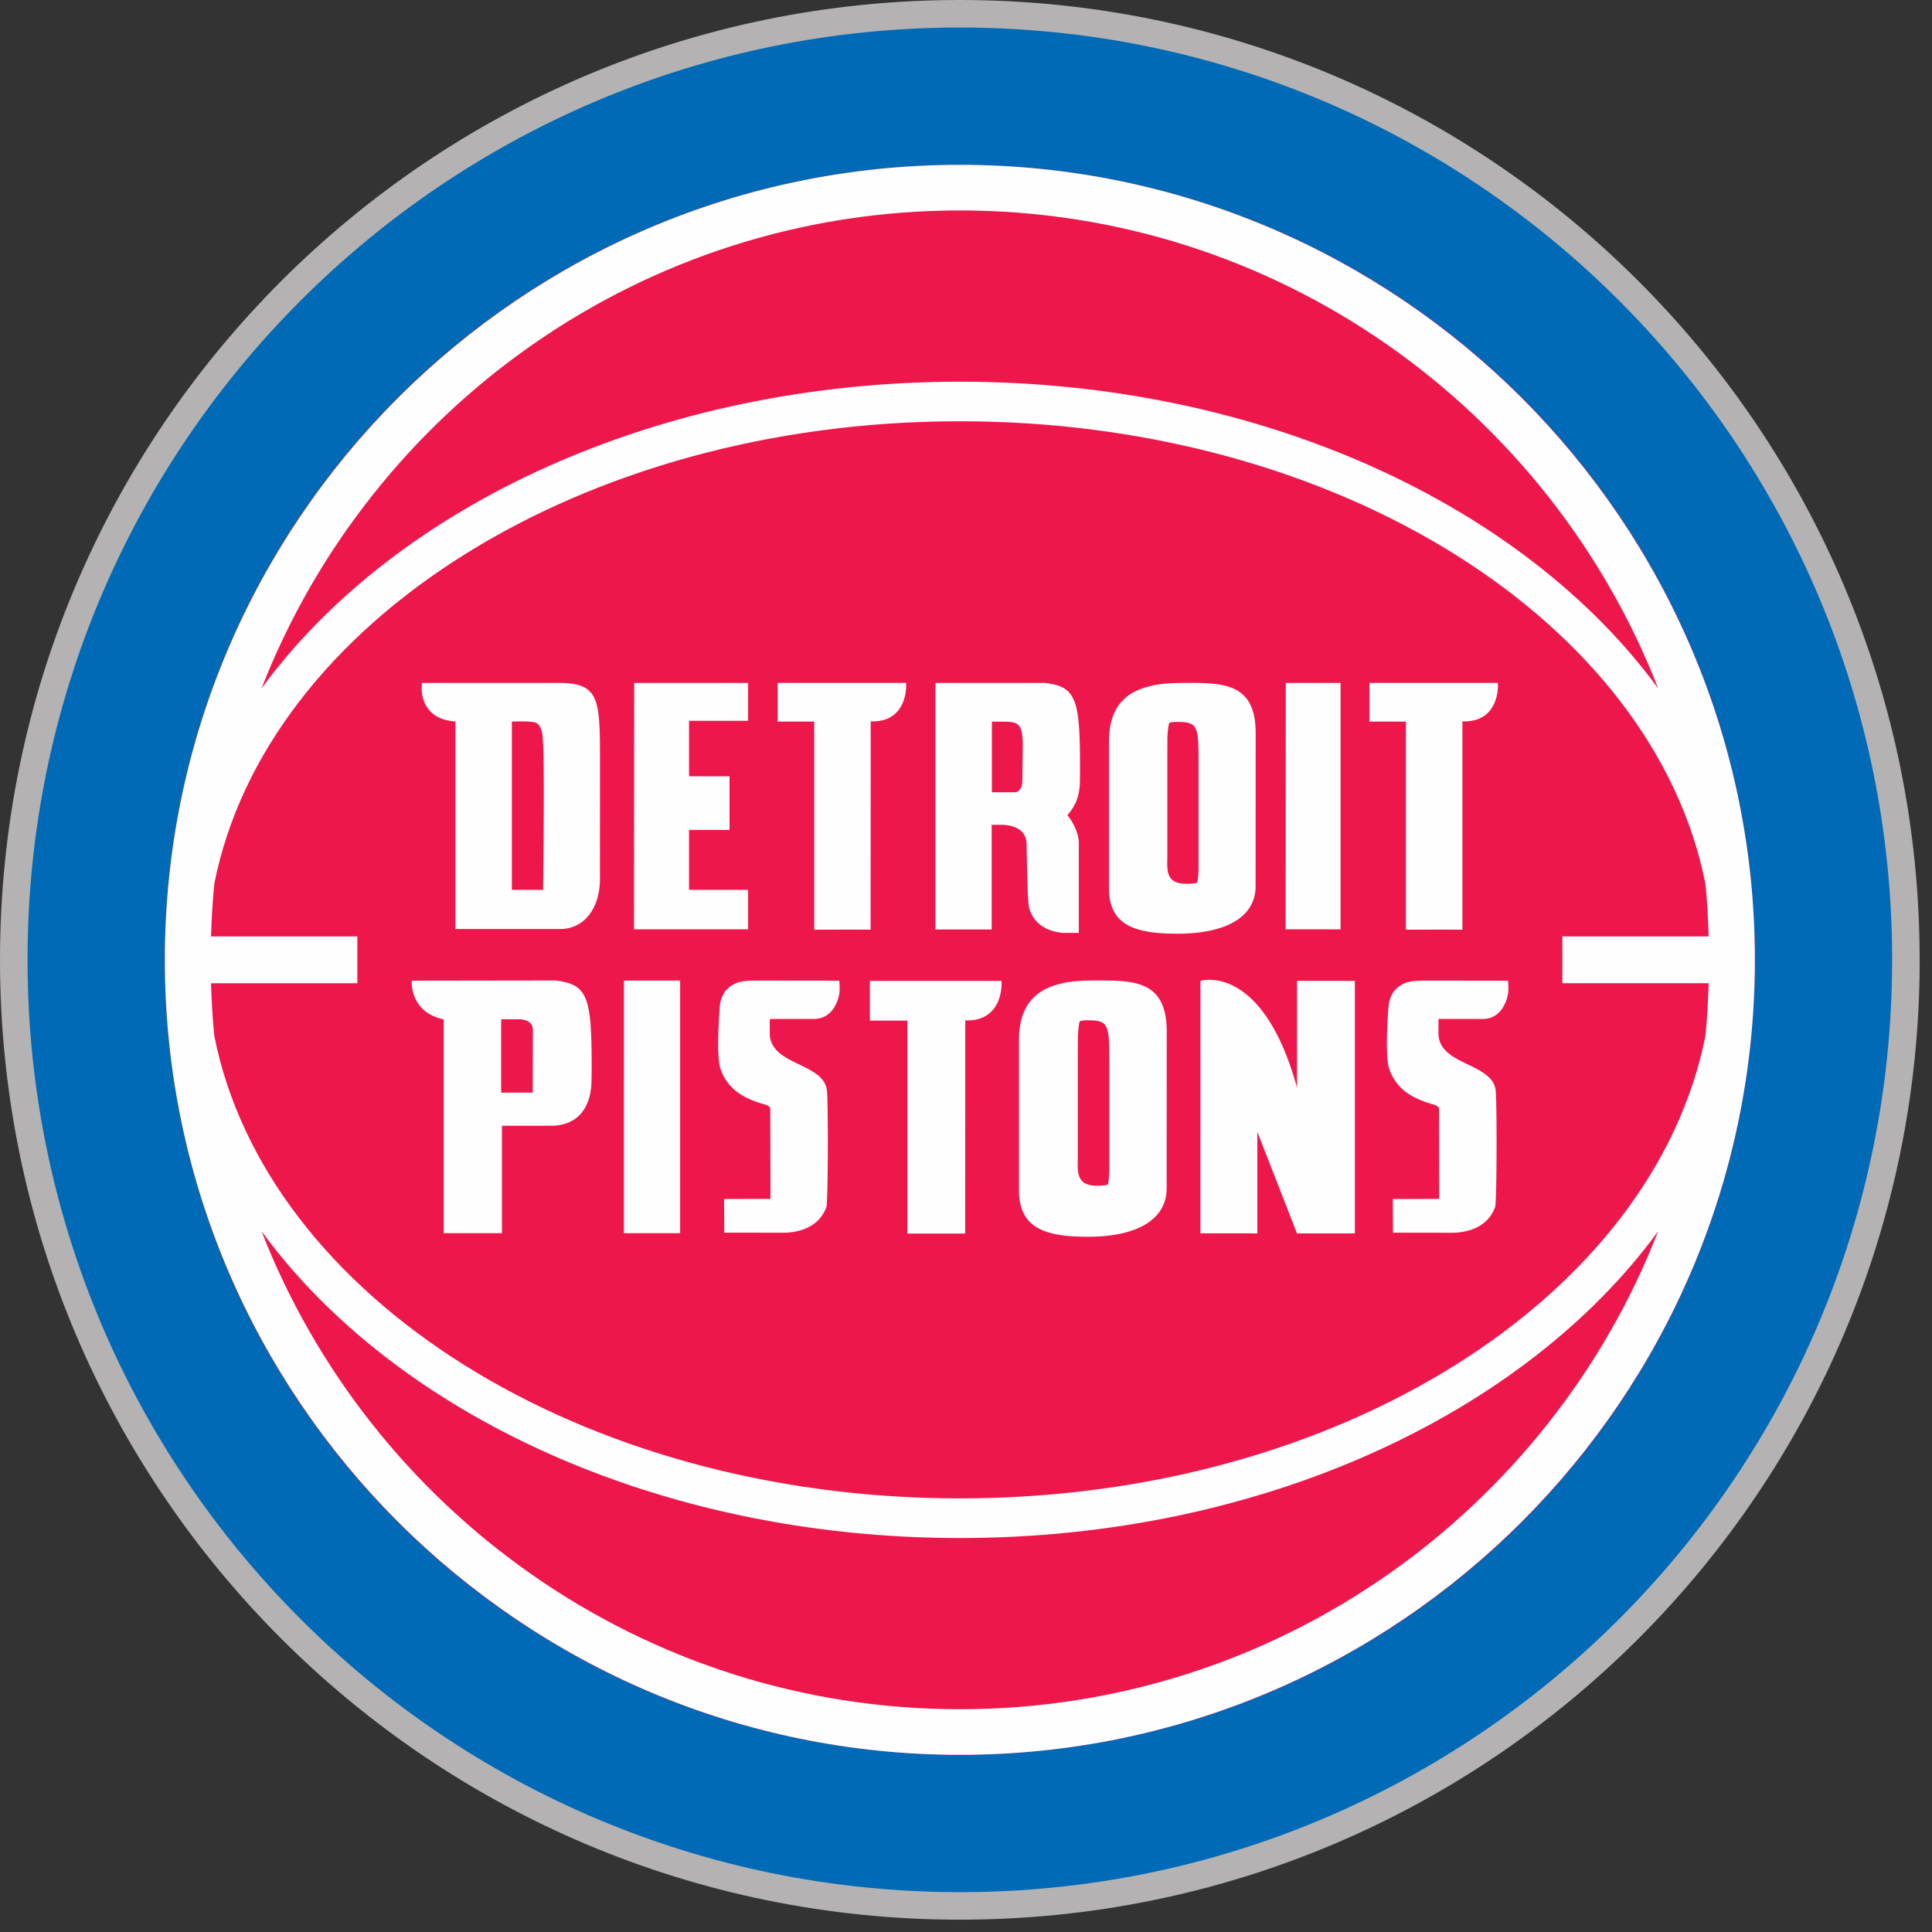 <svg xmlns="http://www.w3.org/2000/svg" width="500" height="500" viewBox="0 0 500 500" fill-rule="evenodd"><rect x="0" y="0" width="500" height="500" fill="#333333" stroke="none"/><path d="M496.816 248.406c0 137.193-111.22 248.406-248.406 248.406C111.213 496.81 0 385.598 0 248.406S111.213 0 248.4 0c137.184 0 248.406 111.213 248.406 248.406" fill="#b4b2b2"/><path d="M489.683 248.406c0 133.25-108.025 241.28-241.275 241.28-133.258 0-241.28-108.03-241.28-241.28C7.13 115.148 115.15 7.123 248.41 7.123c133.25 0 241.275 108.025 241.275 241.283" fill="#006ab6"/><path d="M454.156 248.406c0 113.627-92.115 205.738-205.75 205.738S42.66 362.033 42.66 248.406 134.77 42.664 248.406 42.664s205.75 92.11 205.75 205.742" fill="#ed174b"/><g fill="#fefefe"><path d="M248.408 442.345c-82.176 0-152.53-51.393-180.725-123.705 34.48 47.193 102.545 79.4 180.725 79.4s146.246-32.197 180.73-79.4c-28.197 72.3-98.553 123.705-180.73 123.705m0-387.885c82.176 0 152.537 51.398 180.734 123.713-34.488-47.193-102.55-79.393-180.734-79.393s-146.246 32.2-180.73 79.393C95.875 105.857 166.232 54.46 248.408 54.46m-193.795 200h37.865v-12.107H54.613c.143-4.582.4-9.14.844-13.63 13.418-67.56 94.807-119.7 192.95-119.7 98.135 0 179.533 52.127 192.955 119.693.45 4.492.705 9.045.84 13.627h-37.865v12.107h37.865c-.135 4.582-.4 9.135-.84 13.63-13.422 67.557-94.82 119.7-192.955 119.7-98.143 0-179.533-52.127-192.95-119.7-.455-4.496-.7-9.05-.844-13.63M248.408 42.656c-113.447 0-205.746 92.3-205.746 205.75s92.3 205.742 205.746 205.742 205.75-92.295 205.75-205.742-92.3-205.75-205.75-205.75m-86.94 276.486h14.553v-65.365h-14.545z"/><path d="M217.23 253.8l-.44-.004-21.8-.025-.742.04c-4.4 0-7.18 2.082-7.865 5.865-.123.615-.123 1.086-.123 1.086-.012.14-1.004 12.4.2 15.844 1.95 5.623 6.488 7.7 10.668 9 .135.04.28.082.43.12.266.074.54.148.807.258.463.184.783.434.975.746l.06 23.537-12.008.037.045 8.705 15.803.02c5.484-.242 9.266-2.643 10.668-6.787.393-3.197.45-25.1.13-29.7-.098-1.725-.9-3.1-2.484-4.37-.623-.48-1.4-.975-2.365-1.525a73.97 73.97 0 0 0-2.693-1.324c-3.418-1.668-7.287-3.557-7.287-7.9l.016-3.72h11.422c2.344 0 4.217-1.143 5.43-3.3.918-1.66 1.168-3.316 1.164-3.406.102-1.078.045-2.086.004-2.75l-.025-.44zm61.713 14.685c.07-1.725.213-3.016.45-4.04l.262-.254c.648-.098 1.283-.143 2.053-.143l.3.004c4.934.06 5.074 1.54 5.074 10.467v27.295c0 .8 0 1.582-.053 2.393a14.17 14.17 0 0 1-.266 2.205l-.266.258a17.45 17.45 0 0 1-2.594.197c-1.807 0-3.07-.398-3.852-1.205-1.156-1.193-1.193-3.184-1.12-5.492v-27.566l.02-4.12m4.8-14.738c-3.275 0-6.693.107-9.443.885-7.127 1.717-10.6 6.475-10.6 14.553v38.885c0 9.96 7.127 12 17.824 12 12.96 0 20.398-4.578 20.398-12.553l.02-40.53c0-13.242-8.44-13.242-18.2-13.242m51.94 27.8c-6.95-25.168-18.102-27.975-22.72-27.975-1.2 0-1.926.193-1.955.2l-.348.094-.004 65.316 14.734.016V292.93l10.266 26.275h14.975V253.84H335.67v27.713zm-197.8 1.225l-8.2.008v-18.984h5.115c1.615.213 3.1.836 3.1 2.78l-.037 16.197m5.88-29.025l-37.176.053-.02.443c-.004.078-.3 7.783 8.28 9.57v55.34H129.9v-27.8h12.668c6.7 0 10.525-4.402 10.525-12.066l.033-2.344c0-18.516-.75-22.225-9.365-23.184m115.43.102h-34.066v10.275h9.7v55.123l14.967-.012.016-55.168.54.012c2.676 0 4.807-.816 6.336-2.426 2.717-2.865 2.525-7.172 2.516-7.357l-.02-.447zm131.1-.05l-.44-.004-21.8-.025-.742.04c-4.4 0-7.18 2.082-7.86 5.865-.123.615-.123 1.086-.123 1.086-.012.14-1.008 12.4.197 15.844 1.95 5.623 6.488 7.7 10.664 9l.434.12c.266.074.54.148.807.258.463.184.787.434.98.746l.057 23.537-12.008.037.045 8.705 15.807.02c5.48-.242 9.262-2.643 10.668-6.787.4-3.197.447-25.1.13-29.7-.102-1.725-.893-3.1-2.488-4.37-.623-.48-1.4-.975-2.36-1.525a82.01 82.01 0 0 0-2.693-1.324c-3.422-1.668-7.287-3.557-7.287-7.9l.012-3.72h11.422c2.344 0 4.217-1.143 5.43-3.3.918-1.66 1.168-3.316 1.164-3.406.102-1.078.05-2.086.004-2.75l-.025-.44zm-133.604-67.042l2.48-.008.393.008c3.807.06 5.225.082 5.127 6.795l-.102 8.324-.012.5c.012.77-.316 1.623-.8 2.127-.344.352-.754.53-1.217.53h-5.857V186.77zm-.04 26.68h2.53c2.43.05 6.508.795 6.508 5.164 0 2.086.2 8.62.258 11.074l.03.984c.02.365.18 3.56.336 4.168 1.04 3.807 4.004 6.1 8.627 6.586h4.262V218.16c0-1.996-1.1-4.8-2.652-6.8l-.3-.422c2.336-2.623 3.242-5.27 3.242-9.307l.02-2.275c0-18.066-.725-21.7-9.115-22.615H242.1v63.8h14.545v-27.094zm90.294-36.698h-14.184l-.05 63.758 14.234.008z"/><path d="M210.72 240.603l14.598-.02.02-53.9.533.008c2.62 0 4.7-.795 6.197-2.37 2.643-2.8 2.455-6.984 2.443-7.156l-.02-.43h-33.24v10.016h9.47v53.84zm153.15 0l14.6-.02v-53.9l.533.008c2.63 0 4.717-.8 6.213-2.373 2.643-2.8 2.455-6.98 2.447-7.152l-.025-.43h-33.242v10.016h9.463v53.84zm-170.264-10.315H178.32v-15.5h10.48v-13.88h-10.48v-14.36h15.287v-9.795H164.13l-.05 63.758h29.525zm-53.06 0h-8.078V186.75c5.004-.2 6.066.234 6.148.27 1.88.742 1.848 4.238 1.848 4.328.53 5.04.135 34.93.082 38.94m5.037-53.537h-36.357l-.053.4c-.025.156-.463 3.816 1.898 6.6 1.496 1.78 3.783 2.77 6.8 2.963v53.717h27.074c6.176 0 10.324-5.246 10.324-13.053l.008-29.6c.012-16.324.016-20.713-9.705-21.037m156.533 14.436c.07-1.7.213-2.95.447-3.96l.262-.242c.635-.098 1.27-.143 2.033-.143l.3.004c4.898.057 5.037 1.512 5.037 10.246v26.7c0 .8 0 1.553-.05 2.34-.04.766-.127 1.488-.266 2.164l-.266.25a17.15 17.15 0 0 1-2.578.193c-1.8 0-3.04-.4-3.82-1.176-1.148-1.172-1.184-3.123-1.1-5.377V195.2l.02-4.033m4.762-14.426c-3.25 0-6.64.102-9.37.87-7.074 1.68-10.512 6.34-10.512 14.242V229.9c0 9.746 7.074 11.742 17.7 11.742 12.865 0 20.242-4.48 20.242-12.283l.02-39.664c0-12.963-8.377-12.963-18.07-12.963"/></g></svg>